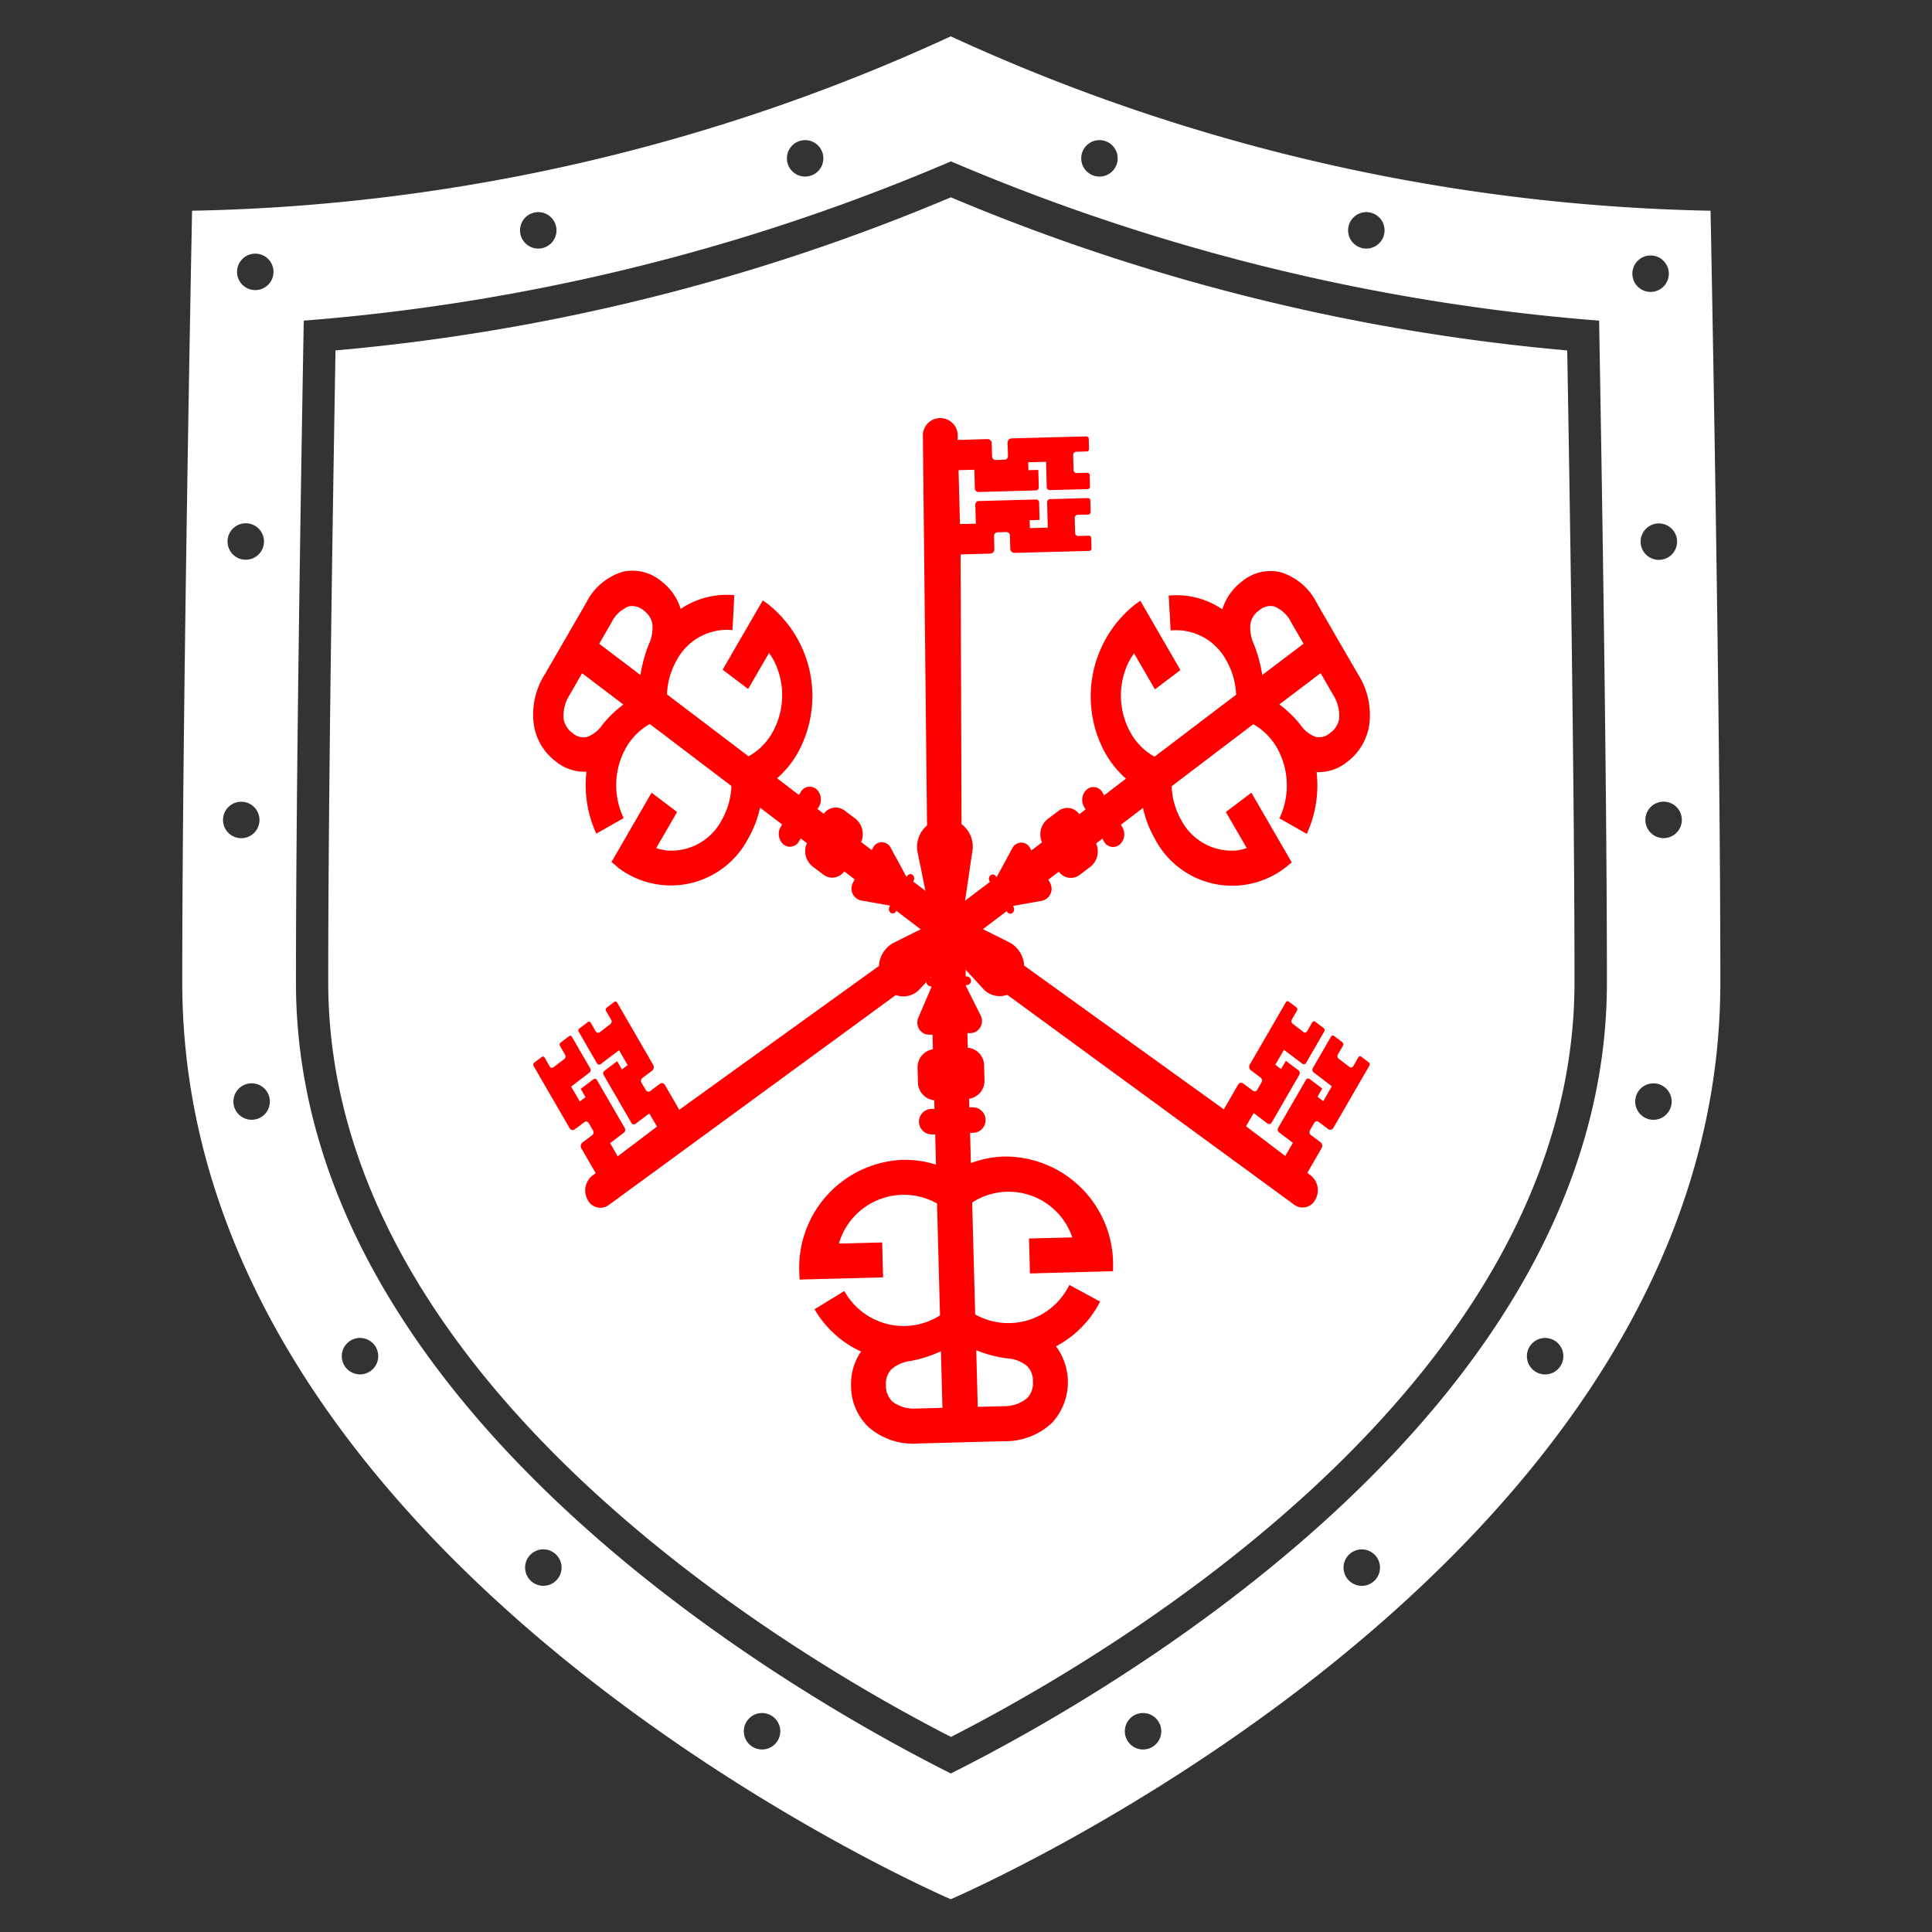 <?xml version="1.0" encoding="UTF-8"?> <svg xmlns="http://www.w3.org/2000/svg" id="ico-experienceinsolites" width="53" height="53" viewBox="0 0 53 53"><rect x="0" y="0" width="53" height="53" fill="#333333" stroke="none"/><rect id="Rectangle_1407" data-name="Rectangle 1407" width="53" height="53" fill="#fff" opacity="0"></rect><g id="Groupe_176" data-name="Groupe 176" transform="translate(5 1)"><path id="Tracé_214" data-name="Tracé 214" d="M1842.379,785.874a56.29,56.29,0,0,1-16.906-4.2,56.067,56.067,0,0,1-16.88,4.2c-.075,4.326-.2,12.258-.2,17.326,0,11.1,13.028,18.635,17.083,20.709,4.061-2.069,17.106-9.59,17.106-20.709,0-5.142-.125-13.032-.2-17.326" transform="translate(-1804.389 -777.261)" fill="#fff"></path><path id="Tracé_215" data-name="Tracé 215" d="M1844.8,799.01a.5.5,0,1,1,.505-.5.5.5,0,0,1-.505.5m-.279,7.727a.5.5,0,1,1,.505-.5.5.5,0,0,1-.505.5m-.073-23.711a.5.5,0,1,1-.5.5.5.5,0,0,1,.5-.5m-19.195,41.644c-4.239-2.129-17.966-9.937-17.966-21.7,0-5.353.135-13.739.214-18.156a56.231,56.231,0,0,0,17.754-4.369,56.463,56.463,0,0,0,17.781,4.369c.078,4.417.214,12.8.214,18.156,0,11.769-13.756,19.577-18,21.7m16.3-10.948a.5.5,0,1,1,.505-.5.5.5,0,0,1-.505.5m-5.03,5.8a.5.5,0,1,1,.505-.5.5.5,0,0,1-.505.5Zm-6,4.489a.5.5,0,1,1,.505-.5.5.5,0,0,1-.505.5m-10.447,0a.5.5,0,1,1,.5-.5.5.5,0,0,1-.5.5m-6-4.49a.5.5,0,1,1,.5-.5.5.5,0,0,1-.5.5m-5.029-5.8a.5.5,0,1,1,.5-.505.5.5,0,0,1-.5.505m-2.873-29.745a.5.5,0,1,1,.5-.505.5.5,0,0,1-.5.505m-.1,22.76a.5.5,0,1,1,.5-.505.5.5,0,0,1-.5.505m-.785-8.224a.5.5,0,1,1,.505.5.5.5,0,0,1-.505-.5m.624-8.139a.5.5,0,1,1-.5.5.5.5,0,0,1,.5-.5m8.024-8.536a.5.5,0,1,1-.5.5.5.5,0,0,1,.5-.5m7.321-1.975a.5.5,0,1,1-.5.505.5.5,0,0,1,.5-.505m8.079,0a.5.5,0,1,1-.505.5.5.5,0,0,1,.505-.5m7.321,1.975a.5.5,0,1,1-.505.5.5.5,0,0,1,.505-.5m8.52,9.04a.5.5,0,1,1-.5-.5.5.5,0,0,1,.5.5m.918-9.078a52.2,52.2,0,0,1-20.843-4.784,51.964,51.964,0,0,1-20.813,4.784s-.269,13.543-.269,21.166c0,16.114,21.082,25.154,21.082,25.154s21.112-9.039,21.112-25.154c0-7.623-.269-21.166-.269-21.166" transform="translate(-1804.168 -777.018)" fill="#fff"></path><path id="Tracé_216" data-name="Tracé 216" d="M1834.1,796.352a1.1,1.1,0,0,1-.1-.572.571.571,0,0,1,.238-.366.473.473,0,0,1,.409-.112.885.885,0,0,1,.469.435l.342.59-1.133.858a3.839,3.839,0,0,0-.226-.834m2.168,1.374a1.078,1.078,0,0,1,.167.663.6.6,0,0,1-.249.388.45.45,0,0,1-.387.108.849.849,0,0,1-.421-.328,3.179,3.179,0,0,0-.583-.564l1.132-.857Zm-1.14,4.589-1.1-1.9-.7.53.573.989a1.452,1.452,0,0,1-.3.067,1.564,1.564,0,0,1-1.492-.825,2.037,2.037,0,0,1-.268-.939l2.238-1.7a1.71,1.71,0,0,1,.652.649,2.1,2.1,0,0,1,.066,1.932l.75.426a3.186,3.186,0,0,0,.27-1.695,1.239,1.239,0,0,0,.835-.276,1.563,1.563,0,0,0,.608-1.01,2.066,2.066,0,0,0-.3-1.386l-.566-.976-.565-.977a1.662,1.662,0,0,0-1-.858,1.217,1.217,0,0,0-1.05.246,1.528,1.528,0,0,0-.548.772,2.232,2.232,0,0,0-1.471-.376l.052.956a1.563,1.563,0,0,1,1.528.823,2.043,2.043,0,0,1,.269.94l-2.238,1.7a1.689,1.689,0,0,1-.652-.649,2.09,2.09,0,0,1-.083-1.893,1.871,1.871,0,0,1,.173-.294l.573.989.7-.529-1.1-1.9c-.055.036-.108.073-.161.113a3.224,3.224,0,0,0-.789,4.087,2.709,2.709,0,0,0,.556.679l-.6.458-.041-.071a.283.283,0,0,0-.423-.1.383.383,0,0,0-.086.484l.042.072-.173.131a.4.4,0,0,0-.568-.092l-.307.232a.537.537,0,0,0-.147.633l-.291.221-.041-.072a.347.347,0,0,0-.075-.089.276.276,0,0,0-.416.115l-.413.762-.02.015-.011-.019a.1.1,0,0,0-.144-.034.13.13,0,0,0-.029.165l.012.019-1.362,1.032-1.284.641a.766.766,0,0,0-.4.635l-5.478,3.945-.393-.68a.093.093,0,0,0-.138-.033l-.268.2a.078.078,0,0,1-.118-.027l-.117-.2a.1.1,0,0,1,.024-.133l.267-.2a.125.125,0,0,0,.028-.158l-.989-1.709a.053.053,0,0,0-.079-.018l-.209.159a.068.068,0,0,0-.016.089l.14.242a.092.092,0,0,1-.021.118l-.3.228a.069.069,0,0,1-.1-.025l-.14-.242a.052.052,0,0,0-.078-.018l-.235.178a.069.069,0,0,0-.016.089l.5.865a.069.069,0,0,0,.1.024l.506-.383.237.409-.158.119-.131-.227-.348.264a.091.091,0,0,0-.021.118l.759,1.31a.076.076,0,0,0,.114.027l.378-.287.211.362-1.077.816-.209-.362.377-.286a.1.1,0,0,0,.023-.131l-.759-1.31a.069.069,0,0,0-.1-.024l-.347.263.131.227-.157.118-.237-.408.5-.382a.093.093,0,0,0,.022-.118l-.5-.865a.053.053,0,0,0-.079-.018l-.233.176a.07.07,0,0,0-.016.09l.14.243a.092.092,0,0,1-.021.117l-.3.229a.068.068,0,0,1-.1-.024l-.14-.242a.052.052,0,0,0-.079-.019l-.208.157a.073.073,0,0,0-.016.09l.989,1.708a.092.092,0,0,0,.138.032l.268-.2a.078.078,0,0,1,.117.028l.117.2a.1.1,0,0,1-.024.134l-.267.2a.124.124,0,0,0-.028.158l.394.68-.1.074a.523.523,0,0,0-.118.663.388.388,0,0,0,.58.135l7.87-5.757a.609.609,0,0,0,.666-.172l1.017-1.1,1.362-1.032.011.02a.1.1,0,0,0,.144.034.132.132,0,0,0,.029-.166l-.012-.019.021-.015.775-.137a.336.336,0,0,0,.254-.394.377.377,0,0,0-.043-.113l-.041-.071.29-.22a.4.4,0,0,0,.568.091l.307-.232a.54.54,0,0,0,.147-.633l.172-.132.041.072a.283.283,0,0,0,.423.1.379.379,0,0,0,.085-.483l-.041-.071.606-.46a3.04,3.04,0,0,0,.33.854,2.391,2.391,0,0,0,3.6.764c.053-.041.1-.082.154-.126" transform="translate(-1804.698 -779.668)" fill="red"></path><path id="Tracé_217" data-name="Tracé 217" d="M1829.485,815.78a.968.968,0,0,1,.545.207.568.568,0,0,1,.166.425.594.594,0,0,1-.153.456.975.975,0,0,1-.653.225l-.707.019-.042-1.553a3.415,3.415,0,0,0,.844.223m-2.479,1.376a.982.982,0,0,1-.664-.19.6.6,0,0,1-.178-.448.572.572,0,0,1,.143-.432.979.979,0,0,1,.534-.235,3.44,3.44,0,0,0,.831-.267l.042,1.553Zm-3.2-3.538,2.28-.061-.026-.957-1.187.031a1.856,1.856,0,0,1,2.692-1.1l.082,3.07a1.857,1.857,0,0,1-2.624-.669l-.817.5a2.836,2.836,0,0,0,1.275,1.16,1.561,1.561,0,0,0-.273.956,1.545,1.545,0,0,0,.488,1.125,1.857,1.857,0,0,0,1.358.441l1.171-.031,1.171-.031a1.859,1.859,0,0,0,1.333-.513,1.649,1.649,0,0,0,.1-2.09,2.85,2.85,0,0,0,1.21-1.227l-.844-.457a1.859,1.859,0,0,1-2.583.809l-.083-3.07a1.843,1.843,0,0,1,2.747.957l-1.188.031.026.958,2.281-.062c0-.071,0-.143,0-.216a2.96,2.96,0,0,0-2.988-2.929,2.8,2.8,0,0,0-.913.18l-.022-.83.085,0a.349.349,0,0,0-.019-.7l-.085,0-.007-.236a.494.494,0,0,0,.421-.5l-.01-.421a.494.494,0,0,0-.448-.479l-.01-.4.085,0a.371.371,0,0,0,.121-.026.338.338,0,0,0,.154-.464l-.4-.8v-.028h.024a.118.118,0,0,0,.115-.121.119.119,0,0,0-.122-.116h-.023l-.05-1.868.235-1.586a.767.767,0,0,0-.3-.723l-.026-7.4.815-.022a.113.113,0,0,0,.111-.117l-.009-.368a.1.1,0,0,1,.093-.1l.243-.007a.1.1,0,0,1,.1.094l.01.367a.114.114,0,0,0,.117.111l2.049-.054a.066.066,0,0,0,.063-.067l-.008-.287a.064.064,0,0,0-.066-.063l-.29.008a.086.086,0,0,1-.087-.082l-.01-.413a.084.084,0,0,1,.083-.086l.29-.008a.065.065,0,0,0,.063-.066l-.008-.321a.066.066,0,0,0-.066-.064l-1.037.028a.087.087,0,0,0-.083.088l.018.695-.49.012-.006-.216.271-.008-.012-.478a.085.085,0,0,0-.087-.083l-1.571.043a.094.094,0,0,0-.092.1l.014.52-.435.011-.039-1.478.434-.011.013.518a.1.1,0,0,0,.1.092l1.57-.043a.084.084,0,0,0,.083-.087l-.012-.476-.272.007-.006-.216.49-.013.019.693a.085.085,0,0,0,.087.083l1.037-.028a.064.064,0,0,0,.063-.066l-.009-.319a.064.064,0,0,0-.066-.063l-.29.008a.085.085,0,0,1-.087-.082l-.01-.415a.085.085,0,0,1,.081-.087l.291-.008a.064.064,0,0,0,.063-.066l-.008-.285a.065.065,0,0,0-.066-.063l-2.048.055a.116.116,0,0,0-.112.118l.011.367a.1.1,0,0,1-.094.1l-.243.007a.1.1,0,0,1-.1-.094l-.01-.367a.113.113,0,0,0-.117-.111l-.815.022,0-.134a.478.478,0,0,0-.956.026l.114,10.685a.767.767,0,0,0-.258.738l.319,1.57.051,1.867-.024,0a.119.119,0,0,0,.006.237h.024v.029l-.353.825a.338.338,0,0,0,.18.455.322.322,0,0,0,.121.018l.085,0,.01.4a.5.5,0,0,0-.421.5l.011.42a.5.5,0,0,0,.447.48l.007.236-.085,0a.349.349,0,0,0,.018.7l.086,0,.022.83a2.821,2.821,0,0,0-.924-.132,2.959,2.959,0,0,0-2.826,3.085c0,.073.006.144.013.215" transform="translate(-1806.86 -779.518)" fill="red"></path><path id="Tracé_218" data-name="Tracé 218" d="M1817.268,797.186l-1.132-.858.341-.59a.885.885,0,0,1,.469-.435.472.472,0,0,1,.409.113.567.567,0,0,1,.238.365,1.089,1.089,0,0,1-.1.572,3.839,3.839,0,0,0-.226.834m-1.6-.05,1.132.859a3.13,3.13,0,0,0-.583.563.846.846,0,0,1-.421.328.446.446,0,0,1-.387-.108.6.6,0,0,1-.249-.388,1.079,1.079,0,0,1,.167-.663Zm.952,5.306a2.392,2.392,0,0,0,3.6-.764,3.022,3.022,0,0,0,.33-.854l.605.46-.042.071a.382.382,0,0,0,.086.483.282.282,0,0,0,.423-.1l.041-.072.172.131a.539.539,0,0,0,.148.634l.307.232a.4.4,0,0,0,.568-.091l.29.22-.041.071a.373.373,0,0,0-.043.113.335.335,0,0,0,.254.393l.775.138.021.015-.012.02a.131.131,0,0,0,.03.165.1.1,0,0,0,.143-.034l.012-.02,1.361,1.032,1.016,1.1a.609.609,0,0,0,.666.172l7.87,5.757a.388.388,0,0,0,.58-.135.523.523,0,0,0-.118-.663l-.1-.074.393-.68a.125.125,0,0,0-.027-.158l-.268-.2a.105.105,0,0,1-.024-.134l.117-.2a.078.078,0,0,1,.117-.028l.268.2a.093.093,0,0,0,.138-.033l.989-1.708a.072.072,0,0,0-.016-.09l-.208-.156a.052.052,0,0,0-.079.018l-.139.242a.07.07,0,0,1-.1.024l-.3-.229a.093.093,0,0,1-.021-.118l.14-.242a.07.07,0,0,0-.016-.09l-.233-.176a.053.053,0,0,0-.079.019l-.5.864a.092.092,0,0,0,.021.118l.5.382-.236.409-.158-.12.131-.227-.347-.263a.068.068,0,0,0-.1.024l-.759,1.31a.1.1,0,0,0,.023.132l.378.285-.21.362-1.076-.816.21-.362.379.287a.077.077,0,0,0,.115-.027l.758-1.31a.1.1,0,0,0-.021-.12l-.349-.263-.131.227-.157-.119.236-.409.507.383a.068.068,0,0,0,.1-.024l.5-.865a.071.071,0,0,0-.016-.089l-.235-.178a.052.052,0,0,0-.078.018l-.14.242a.068.068,0,0,1-.1.025l-.3-.228a.093.093,0,0,1-.02-.118l.14-.242a.07.07,0,0,0-.016-.089l-.21-.159a.053.053,0,0,0-.079.018l-.989,1.709a.125.125,0,0,0,.028.158l.268.2a.1.1,0,0,1,.024.134l-.117.2a.078.078,0,0,1-.117.027l-.268-.2a.092.092,0,0,0-.138.031l-.393.68-5.478-3.944a.766.766,0,0,0-.4-.635l-1.285-.641-1.361-1.032.012-.019a.13.13,0,0,0-.029-.165.1.1,0,0,0-.144.034l-.011.019-.021-.015-.413-.762a.275.275,0,0,0-.415-.115.333.333,0,0,0-.075.089l-.041.072-.29-.22a.54.54,0,0,0-.148-.634l-.307-.232a.4.4,0,0,0-.568.092l-.172-.132.042-.07a.384.384,0,0,0-.086-.485.283.283,0,0,0-.423.1l-.042.071-.6-.458a2.693,2.693,0,0,0,.556-.679,3.224,3.224,0,0,0-.788-4.086c-.053-.041-.107-.078-.162-.114l-1.1,1.9.7.529.573-.989a1.762,1.762,0,0,1,.173.294,2.091,2.091,0,0,1-.083,1.893,1.7,1.7,0,0,1-.652.649l-2.238-1.7a2.044,2.044,0,0,1,.269-.94,1.563,1.563,0,0,1,1.528-.823l.051-.957a2.24,2.24,0,0,0-1.471.377,1.532,1.532,0,0,0-.547-.772,1.219,1.219,0,0,0-1.051-.246,1.666,1.666,0,0,0-1,.858l-.565.977-.566.977a2.062,2.062,0,0,0-.3,1.385,1.566,1.566,0,0,0,.608,1.01,1.234,1.234,0,0,0,.835.275,3.191,3.191,0,0,0,.27,1.7l.751-.427a2.093,2.093,0,0,1,.065-1.931,1.708,1.708,0,0,1,.652-.649l2.239,1.7a2.051,2.051,0,0,1-.268.939A1.564,1.564,0,0,1,1818,802a1.453,1.453,0,0,1-.3-.067l.573-.99-.7-.529-1.1,1.9c.051.044.1.085.154.126" transform="translate(-1804.698 -779.668)" fill="red"></path></g></svg> 